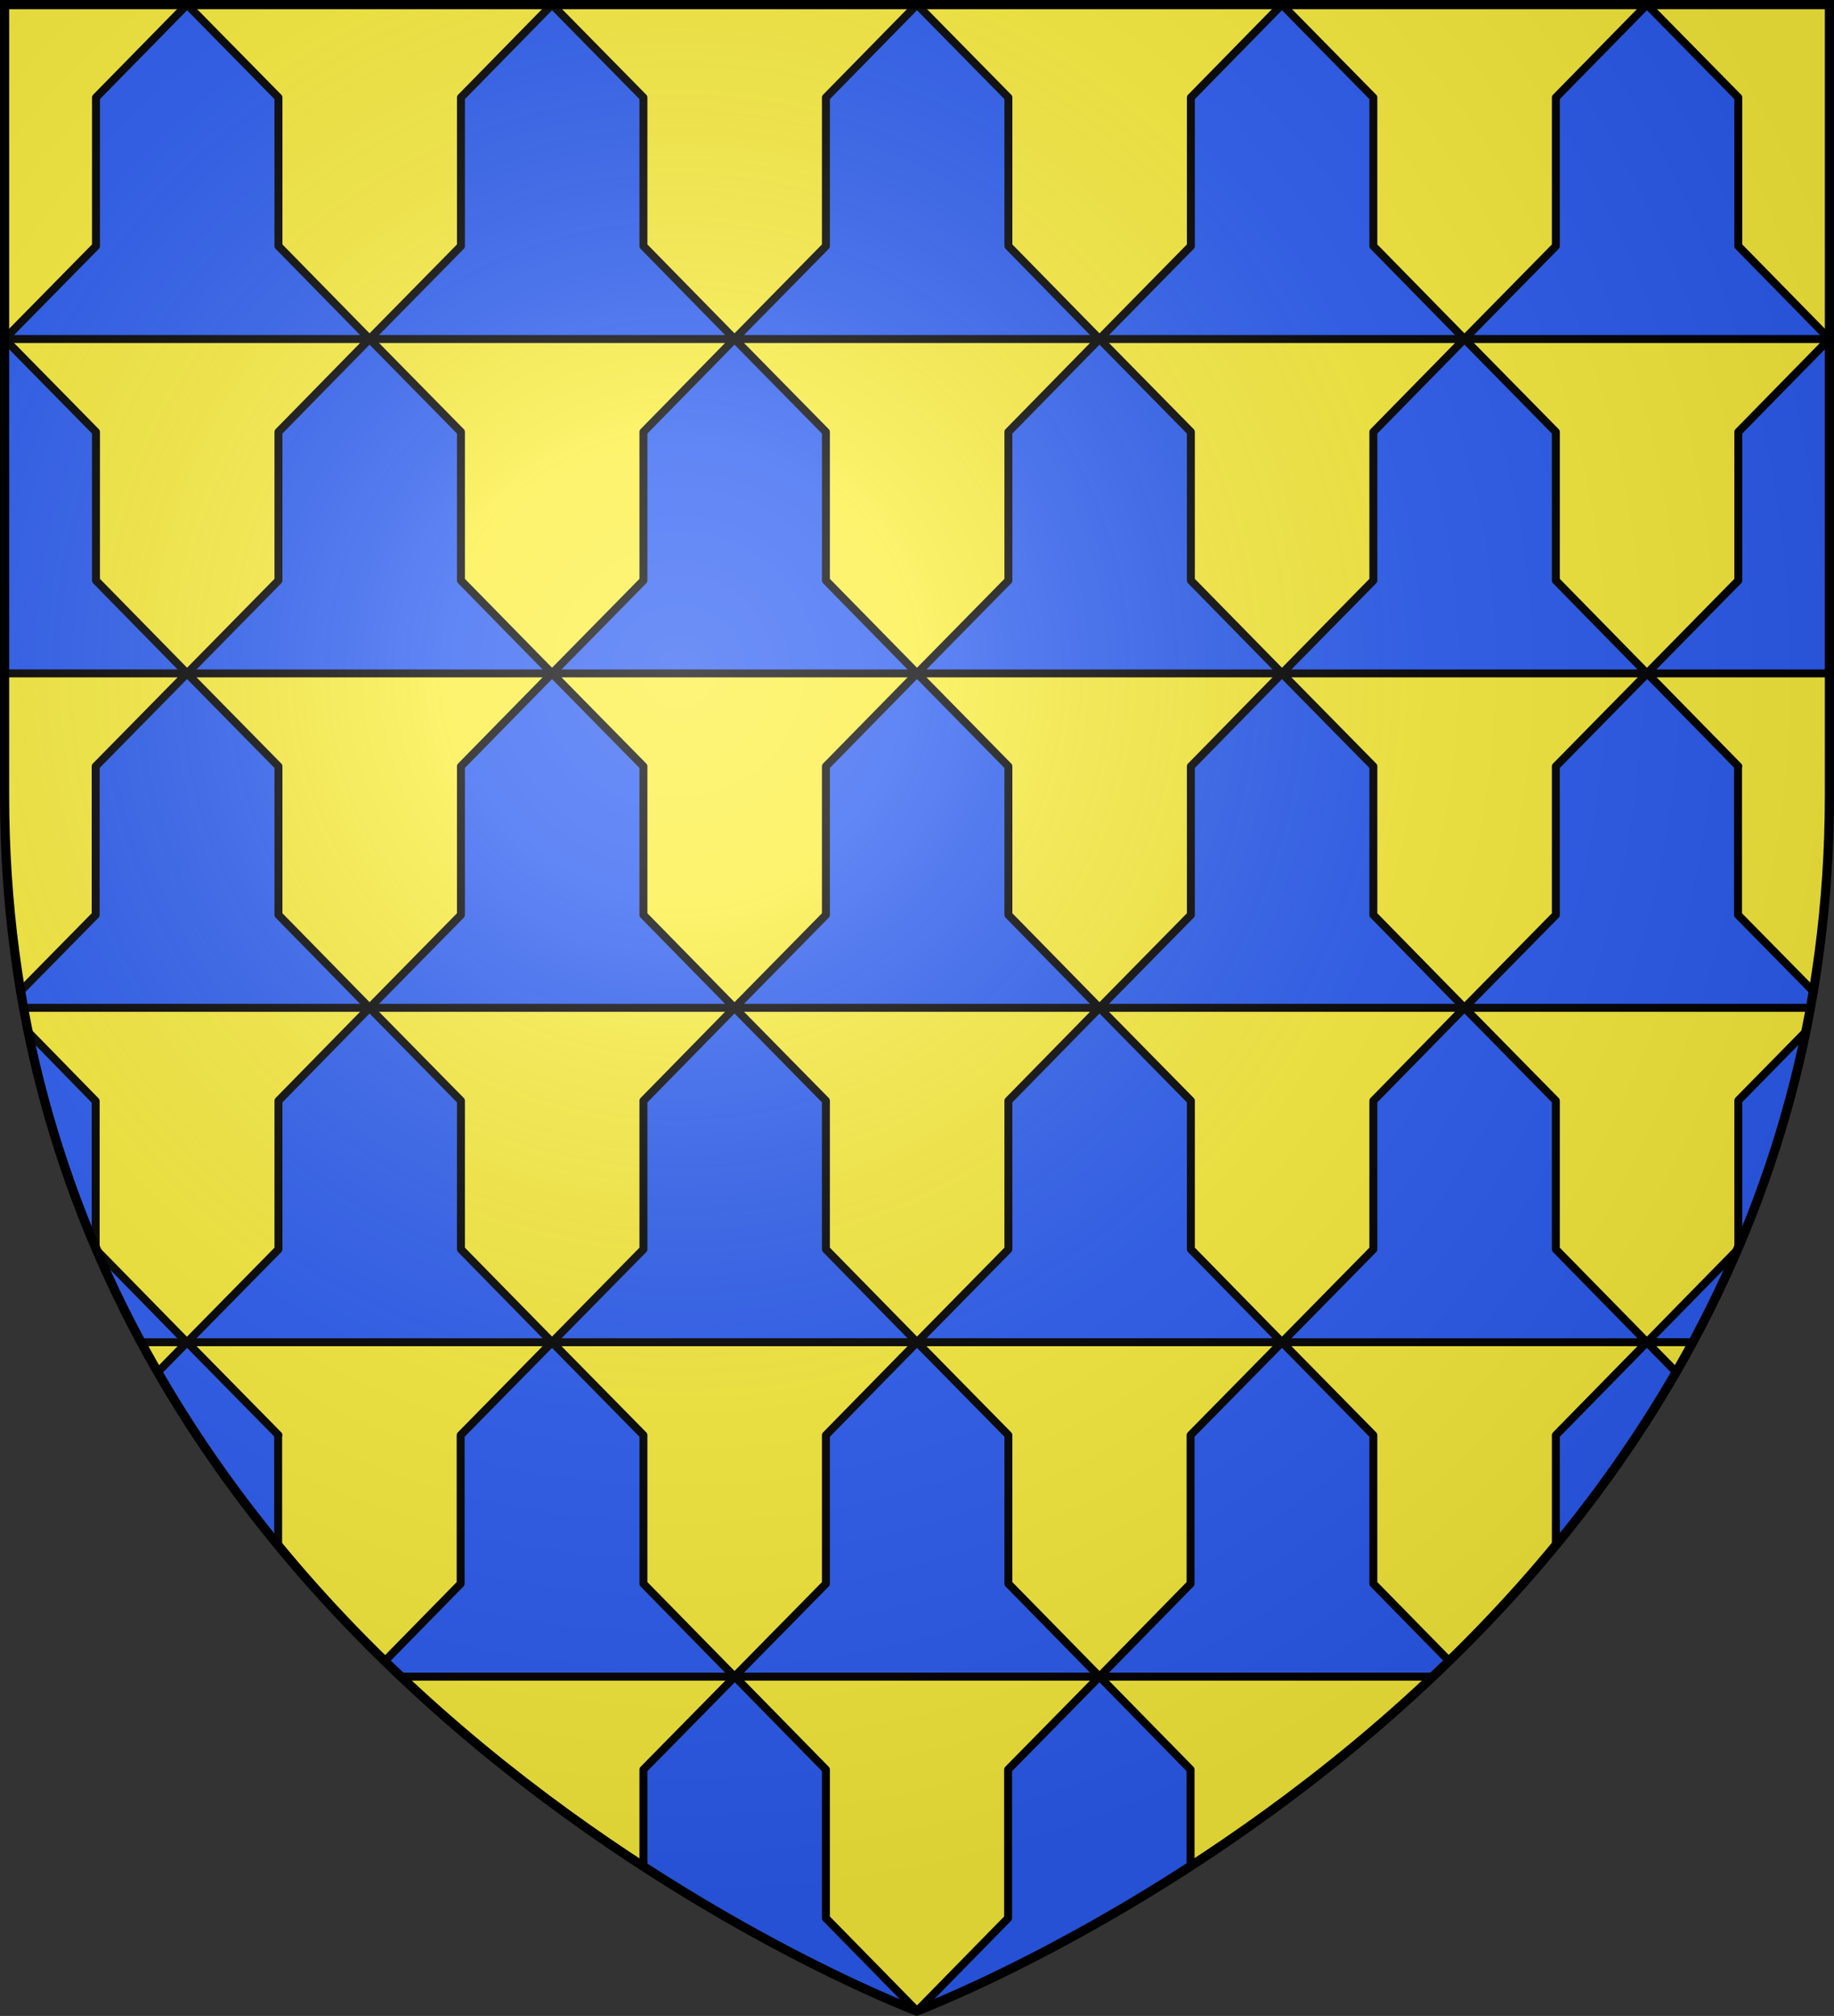 <svg xmlns="http://www.w3.org/2000/svg" xml:space="preserve" id="svg2" x="0" y="0" version="1.1" viewBox="0 0 600 659.5"><rect x="0" y="0" width="600" height="659.5" fill="#333333" stroke="none"/><style>.st1{fill:#2b5df2;stroke:#000;stroke-width:2.6;stroke-linejoin:round;stroke-miterlimit:10}</style><path id="path2875_5_" d="M299.9 657.9s298.6-112.3 298.6-397.8V1.5H1.5v258.6c0 285.5 298.4 397.8 298.4 397.8" style="fill:#fcef3c"/><desc id="desc4">SVG coat of arms</desc><path d="m509 80.5-29.9 30.4h119.4l-29.8-30.4V31.9L538.8 1.5 509 31.9zM568.7 189.9l-29.9 30.4h59.7V110.9l-29.8 30.4z" class="st1"/><path d="m568.7 250.7-29.8-30.4-29.9 30.4v48.6l-29.9 30.4h113.2l.9-5.4-24.6-25v-48.6zM568.7 408.3c9.4-22 16.9-45.5 22.1-70.8L568.7 360zM538.8 439.1h15c5.2-9.7 10.1-19.7 14.5-30.1zM509 469.5v36.1c14.2-17.3 27.6-36.2 39.4-56.7l-9.6-9.8zM389.6 80.5l-29.9 30.4h119.4l-29.8-30.4V31.9L419.4 1.5l-29.8 30.4zM449.3 189.9l-29.9 30.4h119.4L509 189.9v-48.6l-29.9-30.4-29.8 30.4z" class="st1"/><path d="m449.3 250.7-29.9-30.4-29.8 30.4v48.6l-29.9 30.4h119.4l-29.8-30.4zM509 360.1l-29.9-30.4-29.8 30.4v48.6l-29.9 30.4h119.4L509 408.7zM449.3 518.1v-48.6l-29.9-30.4-29.9 30.4v48.6l-29.8 30.4h109.1c1.8-1.7 3.5-3.4 5.3-5.1zM270.2 80.5l-29.9 30.4h119.4l-29.8-30.4V31.9L300 1.5l-29.8 30.4zM329.9 189.9 300 220.3h119.4l-29.8-30.4v-48.6l-29.9-30.4-29.8 30.4zM329.9 299.3v-48.6L300 220.3l-29.8 30.4v48.6l-29.9 30.4h119.4zM389.6 360.1l-29.9-30.4-29.8 30.4v48.6L300 439.1h119.4l-29.8-30.4zM329.9 469.5 300 439.1l-29.8 30.4v48.6l-29.9 30.4h119.4l-29.8-30.4zM359.7 548.5l-29.9 30.4v48.6L300 657.9s39.4-14.8 89.5-47.4v-31.6z" class="st1"/><path d="m150.8 80.5-29.9 30.4h119.4l-29.8-30.4V31.9L180.6 1.5l-29.8 30.4zM210.5 189.9l-29.9 30.4H300l-29.8-30.4v-48.6l-29.9-30.4-29.8 30.4zM210.5 299.3v-48.6l-29.9-30.4-29.8 30.4v48.6l-29.9 30.4h119.4zM270.2 408.7v-48.6l-29.9-30.4-29.8 30.4v48.6l-29.9 30.4H300zM210.5 518.1v-48.6l-29.9-30.4-29.9 30.4v48.6l-24.8 25.3c1.8 1.7 3.5 3.4 5.3 5.1h109.1zM270.2 578.9l-29.8-30.4-29.9 30.4v31.6c50.2 32.6 89.5 47.4 89.5 47.4l-29.8-30.4zM91.1 80.5V31.9L61.2 1.5 31.4 31.9v48.6L1.5 110.9h119.4z" class="st1"/><path d="M150.8 189.9v-48.6l-29.9-30.4-29.8 30.4v48.6l-29.9 30.4h119.4zM120.9 329.7l-29.8-30.4v-48.6l-29.9-30.4-29.9 30.4v48.6l-24.6 25 .9 5.4zM150.8 408.7v-48.6l-29.9-30.4-29.8 30.4v48.6l-29.9 30.4h119.4zM91.1 469.5l-29.9-30.4-9.6 9.8c11.8 20.6 25.2 39.4 39.4 56.7v-36.1zM31.4 189.9v-48.6L1.5 110.9v109.4h59.7zM9.2 337.6c5.2 25.2 12.7 48.8 22.1 70.8v-48.2zM31.6 409c4.5 10.4 9.3 20.4 14.5 30.1h15z" class="st1"/><radialGradient id="path2875_1_" cx="-494.022" cy="984.72" r="299.822" gradientTransform="matrix(1.353 0 0 -1.349 890.55 1547.917)" gradientUnits="userSpaceOnUse"><stop offset="0" style="stop-color:#fff;stop-opacity:.314"/><stop offset=".19" style="stop-color:#fff;stop-opacity:.251"/><stop offset=".6" style="stop-color:#6b6b6b;stop-opacity:.126"/><stop offset="1" style="stop-color:#000;stop-opacity:.126"/></radialGradient><path id="path2875_3_" d="M299.9 657.9s298.6-112.3 298.6-397.8V1.5H1.5v258.6c0 285.5 298.4 397.8 298.4 397.8z" style="fill:url(#path2875_1_);stroke:#000;stroke-width:3;stroke-miterlimit:10"/></svg>